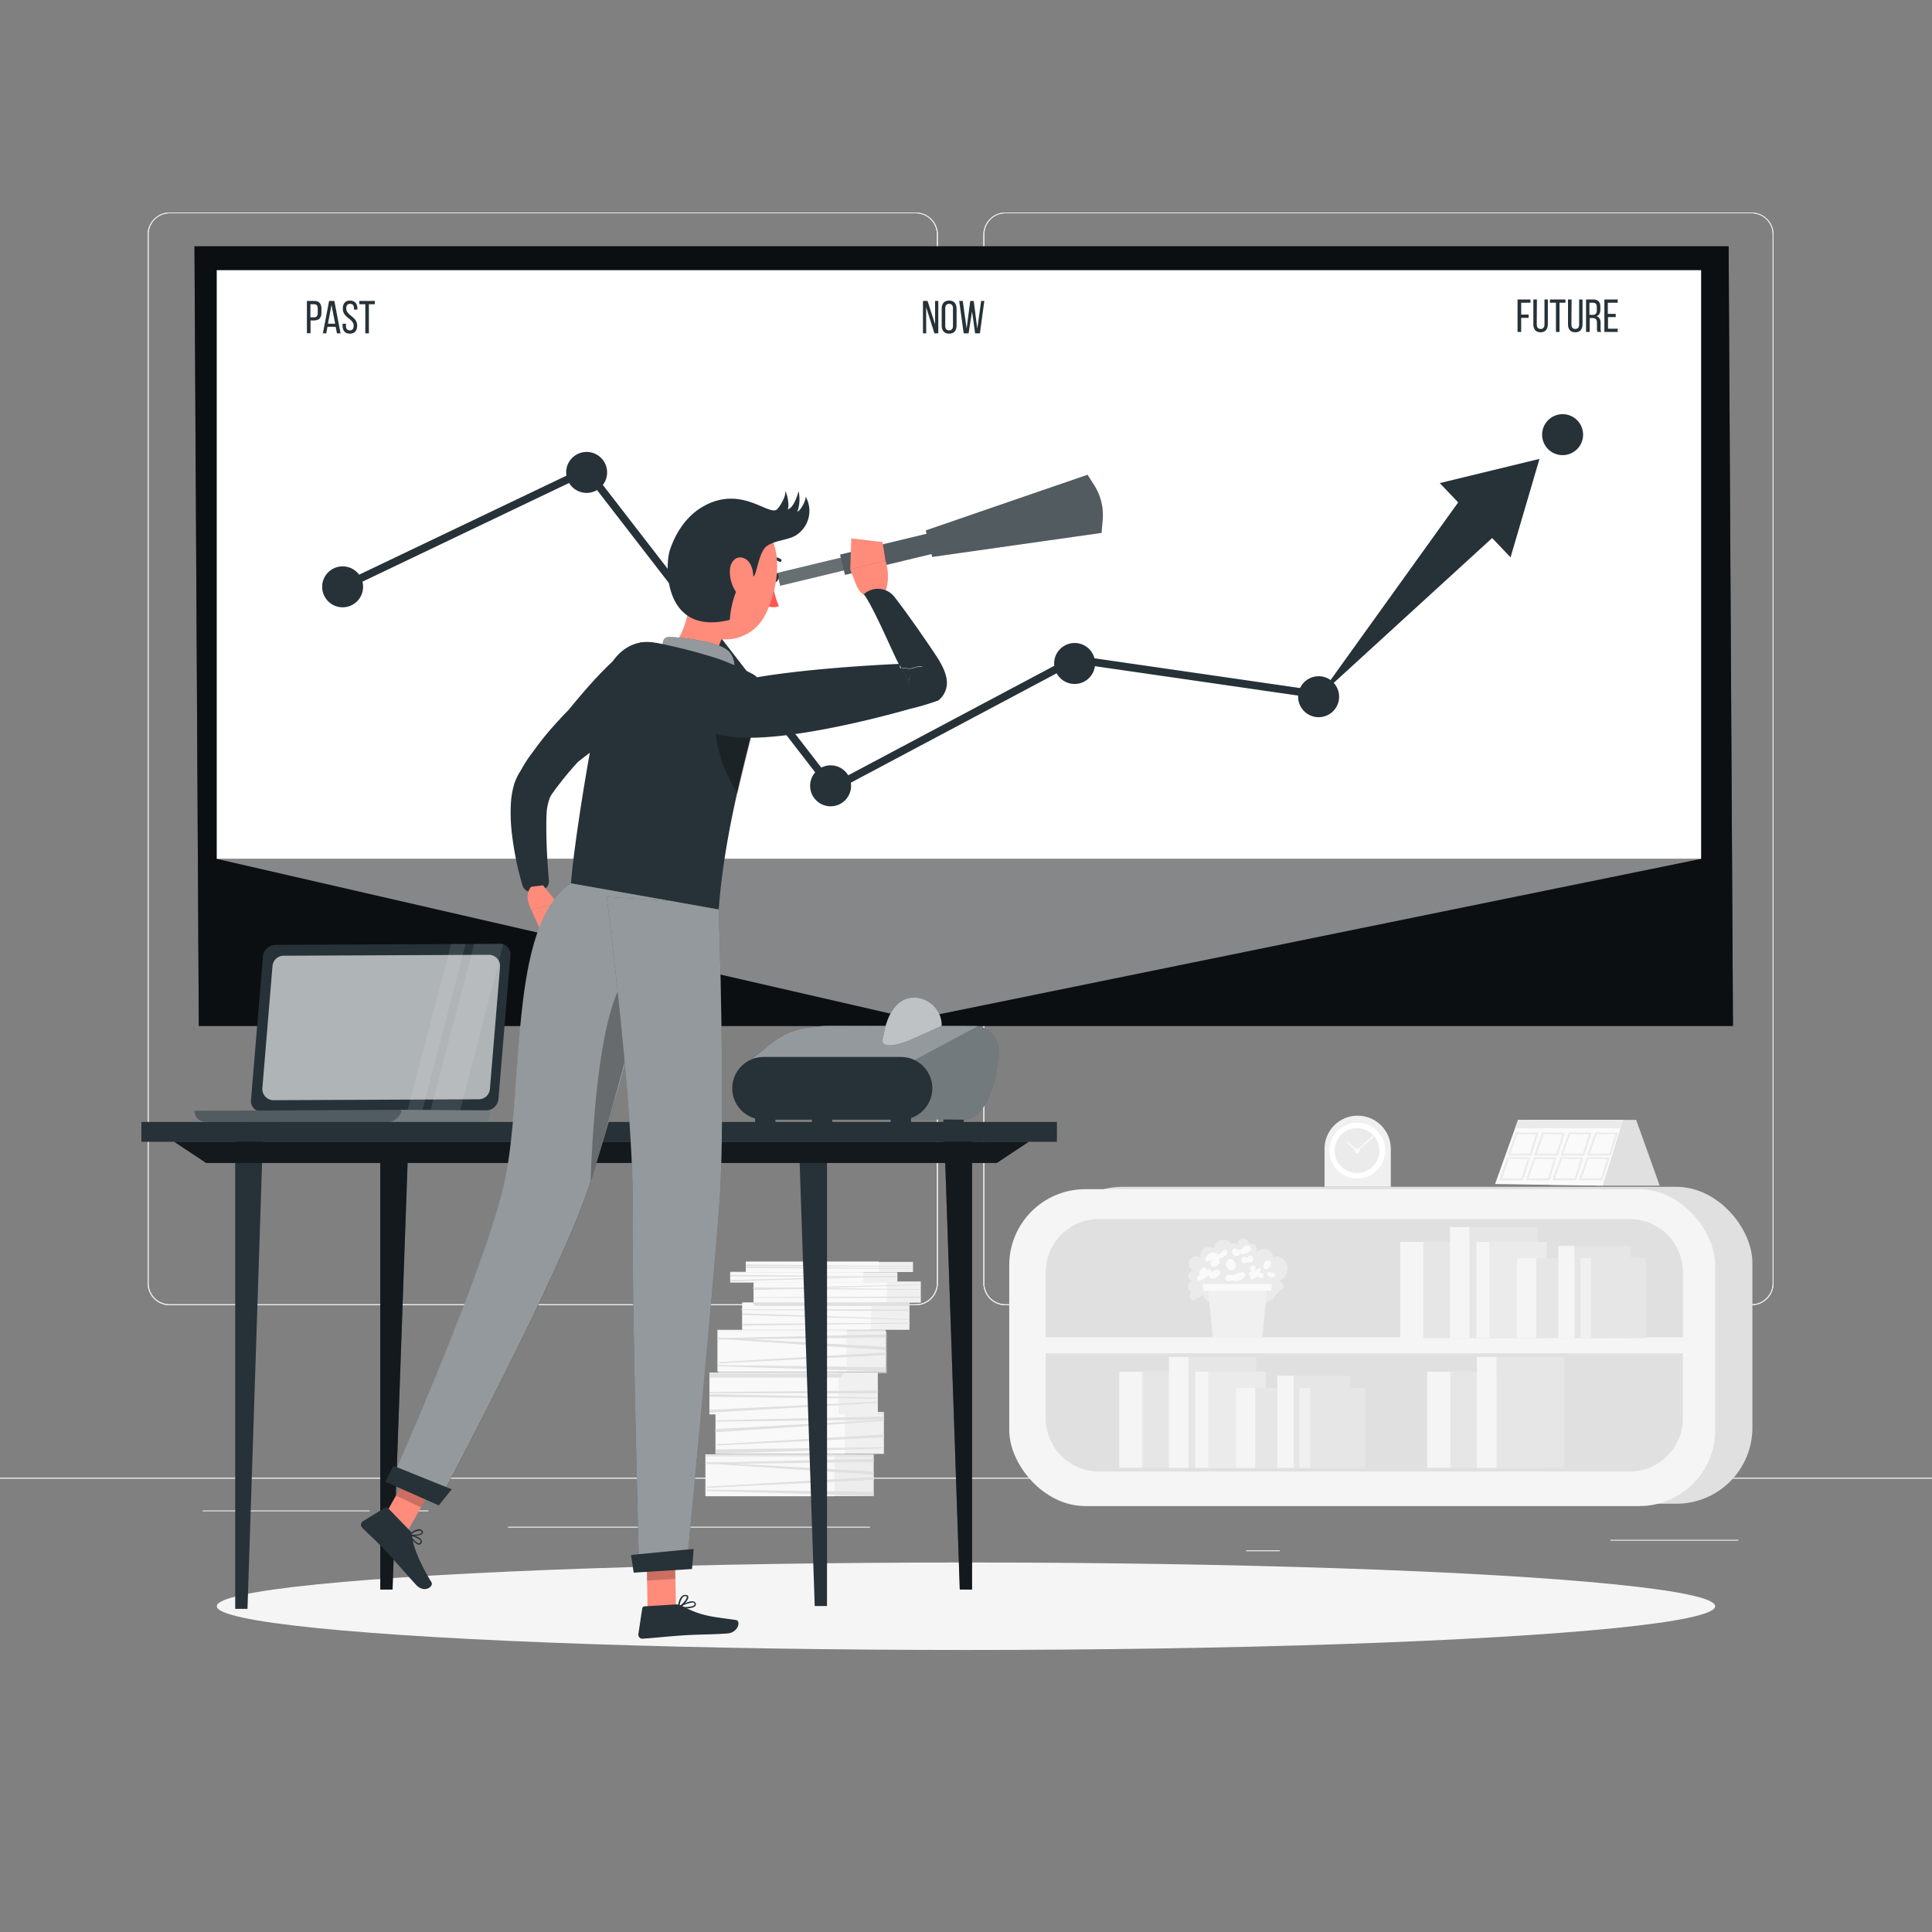 <svg xmlns="http://www.w3.org/2000/svg" viewBox="0 0 500 500"><rect x="0" y="0" width="500" height="500" fill="#808080" stroke="none"/><defs><clipPath id="a"><path d="M225.81 287.15H205a4.77 4.77 0 0 1-4.76-4.76 4.77 4.77 0 0 1 4.76-4.76h20.83a4.77 4.77 0 0 1 4.76 4.76 4.77 4.77 0 0 1-4.78 4.76Z" style="fill:none"/></clipPath></defs><path d="M237 337.8H43.91a5.71 5.71 0 0 1-5.7-5.71V60.66a5.71 5.71 0 0 1 5.7-5.66H237a5.71 5.71 0 0 1 5.71 5.71v271.38a5.71 5.71 0 0 1-5.71 5.71ZM43.91 55.2a5.46 5.46 0 0 0-5.45 5.46v271.43a5.46 5.46 0 0 0 5.45 5.46H237a5.47 5.47 0 0 0 5.46-5.46V60.66A5.47 5.47 0 0 0 237 55.2ZM453.31 337.8h-193.1a5.72 5.72 0 0 1-5.71-5.71V60.66a5.72 5.72 0 0 1 5.71-5.66h193.1a5.71 5.71 0 0 1 5.69 5.66v271.43a5.71 5.71 0 0 1-5.69 5.71ZM260.21 55.2a5.47 5.47 0 0 0-5.46 5.46v271.43a5.47 5.47 0 0 0 5.46 5.46h193.1a5.47 5.47 0 0 0 5.46-5.46V60.66a5.47 5.47 0 0 0-5.46-5.46ZM0 382.4h500v.25H0z" style="fill:#ebebeb"/><path d="M237 337.8H43.91a5.71 5.71 0 0 1-5.7-5.71V60.66a5.71 5.71 0 0 1 5.7-5.66H237a5.71 5.71 0 0 1 5.71 5.71v271.38a5.71 5.71 0 0 1-5.71 5.71ZM43.91 55.2a5.46 5.46 0 0 0-5.45 5.46v271.43a5.46 5.46 0 0 0 5.45 5.46H237a5.47 5.47 0 0 0 5.46-5.46V60.66A5.47 5.47 0 0 0 237 55.2ZM453.31 337.8h-193.1a5.72 5.72 0 0 1-5.71-5.71V60.66a5.72 5.72 0 0 1 5.71-5.66h193.1a5.71 5.71 0 0 1 5.69 5.66v271.43a5.71 5.71 0 0 1-5.69 5.71ZM260.21 55.2a5.47 5.47 0 0 0-5.46 5.46v271.43a5.47 5.47 0 0 0 5.46 5.46h193.1a5.47 5.47 0 0 0 5.46-5.46V60.66a5.47 5.47 0 0 0-5.46-5.46ZM0 382.4h500v.25H0zM416.78 398.49h33.12v.25h-33.12zM322.53 401.21h8.69v.25h-8.69zM396.59 389.21h19.19v.25h-19.19zM52.46 390.89h43.19v.25H52.46zM131.47 395.11h93.68v.25h-93.68z" style="fill:#ebebeb"/><rect x="270.82" y="307.15" width="182.7" height="82.01" rx="19.67" style="fill:#e0e0e0"/><rect x="261.19" y="307.76" width="182.7" height="82.01" rx="19.67" style="fill:#f5f5f5"/><path d="M284.38 315.49h137.4a13.74 13.74 0 0 1 13.74 13.74v16.86H270.64v-16.86a13.74 13.74 0 0 1 13.74-13.74ZM270.64 350.22h164.87v16.86a13.74 13.74 0 0 1-13.74 13.74H284.38a13.74 13.74 0 0 1-13.74-13.74v-16.86Z" style="fill:#e0e0e0"/><path style="fill:#e6e6e6" d="M368.36 321.41h23.37v24.87h-23.37z"/><path style="fill:#f5f5f5" d="M362.37 321.41h5.99v24.87h-5.99z"/><path style="fill:#e6e6e6" d="M380.3 317.58h17.55v28.71H380.3z"/><path style="fill:#f5f5f5" d="M375.23 317.58h5.08v28.71h-5.08z"/><path style="fill:#ebebeb" d="M385.47 321.41h14.8v24.87h-14.8z"/><path style="fill:#f5f5f5" d="M382.09 321.41h3.38v24.87h-3.38z"/><path style="fill:#e6e6e6" d="M397.58 325.62h19.41v20.67h-19.41z"/><path style="fill:#f5f5f5" d="M392.61 325.62h4.97v20.67h-4.97z"/><path style="fill:#e6e6e6" d="M407.5 322.43h14.58v23.85H407.5z"/><path style="fill:#f5f5f5" d="M403.29 322.43h4.22v23.85h-4.22z"/><path style="fill:#e6e6e6" d="M411.8 325.62h14.17v20.67H411.8z"/><path style="fill:#f0f0f0" d="M408.99 325.62h2.81v20.67h-2.81z"/><path style="fill:#e6e6e6" d="M295.64 355h23.37v24.87h-23.37z"/><path style="fill:#f5f5f5" d="M289.65 355h5.99v24.87h-5.99z"/><path style="fill:#e6e6e6" d="M307.58 351.17h17.55v28.71h-17.55z"/><path style="fill:#f5f5f5" d="M302.51 351.17h5.07v28.71h-5.07z"/><path style="fill:#e6e6e6" d="M375.36 355h23.37v24.87h-23.37z"/><path style="fill:#f5f5f5" d="M369.37 355h5.99v24.87h-5.99z"/><path style="fill:#e6e6e6" d="M387.3 351.17h17.55v28.71H387.3z"/><path style="fill:#f5f5f5" d="M382.23 351.17h5.07v28.71h-5.07z"/><path style="fill:#ebebeb" d="M312.75 355h14.8v24.87h-14.8z"/><path style="fill:#f5f5f5" d="M309.37 355h3.38v24.87h-3.38z"/><path style="fill:#e6e6e6" d="M324.87 359.21h19.41v20.67h-19.41z"/><path style="fill:#f5f5f5" d="M319.9 359.21h4.97v20.67h-4.97z"/><path style="fill:#e6e6e6" d="M334.78 356.03h14.58v23.85h-14.58z"/><path style="fill:#f5f5f5" d="M330.58 356.03h4.22v23.85h-4.22z"/><path style="fill:#e6e6e6" d="M339.08 359.21h14.17v20.67h-14.17z"/><path style="fill:#f0f0f0" d="M336.27 359.21h2.81v20.67h-2.81z"/><path transform="rotate(180 204.33 381.79)" style="fill:#ebebeb" d="M182.56 376.38h43.53v10.82h-43.53z"/><path transform="rotate(180 204.47 381.835)" style="fill:#fff;opacity:.1;isolation:isolate" d="M182.71 376.43h43.53v10.82h-43.53z"/><path transform="rotate(180 199.27 381.835)" style="fill:#fff;opacity:.6;isolation:isolate" d="M182.56 376.43h33.41v10.82h-33.41z"/><path style="fill:#e0e0e0;isolation:isolate" d="m182.78 385.83 43.32 1.34-.05-1.1-43.3-.56.03.32zM226.1 380.82l-43.26-2.43v.36l43.26 2.89v-.82z"/><path style="fill:#e0e0e0;isolation:isolate" d="m226.1 377.55-43.26.99v.36l43.26-.53v-.82zM226.22 382.95l-43.26 2.1v-.31l43.26-2.51v.72zM182.67 376.52l43.26.04v.35h-43.26v-.39z"/><path transform="rotate(180 207.45 349.555)" style="fill:#e0e0e0" d="M185.69 344.14h43.53v10.82h-43.53z"/><path transform="rotate(180 207.71 349.99)" style="fill:#fff;opacity:.5;isolation:isolate" d="M185.94 344.58h43.53v10.82h-43.53z"/><path transform="rotate(180 202.395 349.6)" style="fill:#fff;opacity:.6;isolation:isolate" d="M185.69 344.19h33.41v10.82h-33.41z"/><path style="fill:#e0e0e0;isolation:isolate" d="m185.9 353.59 43.32 1.34-.05-1.09-43.3-.57.03.32zM229.22 348.58l-43.25-2.43v.36l43.25 2.9v-.83z"/><path style="fill:#e0e0e0;isolation:isolate" d="m229.22 345.31-43.25.99v.36l43.25-.52v-.83zM229.34 350.71l-43.26 2.11v-.32l43.26-2.51v.72z"/><path transform="rotate(180 206.91 370.815)" style="fill:#e0e0e0" d="M185.14 365.41h43.53v10.82h-43.53z"/><path transform="rotate(180 207.05 370.865)" style="fill:#fff;opacity:.5;isolation:isolate" d="M185.29 365.45h43.53v10.82h-43.53z"/><path style="fill:#fff;opacity:.6;isolation:isolate" d="M185.24 365.45h33.41v10.82h-33.41z"/><path style="fill:#e0e0e0;isolation:isolate" d="m228.49 374.54-43.3.56-.04 1.1 43.32-1.35.02-.31zM185.42 365.55l43.26.03v.36h-43.26v-.39zM185.15 370.67l43.25-2.89v-.37l-43.25 2.44v.82zM228.68 366.58l-43.26.99v.35l43.26-.52v-.82zM228.8 371.97l-43.26 2.11v-.32l43.26-2.51v.72z"/><path style="fill:#e0e0e0" d="m227.17 355.2-43.51.22-.07 10.6h43.58V355.2z"/><path transform="rotate(180 205.405 360.615)" style="fill:#fff;opacity:.5;isolation:isolate" d="M183.64 355.2h43.53v10.82h-43.53z"/><path style="fill:#fff;opacity:.6;isolation:isolate" d="M183.59 355.2H217v10.82h-33.41z"/><path style="fill:#e0e0e0;isolation:isolate" d="M218.31 355.42h-34.65v1.1h33.91l.74-1.1zM226.92 359.85l-43.26.41v.31h43.26v-.72zM183.66 364.86l43.26-2.11v.32l-43.26 2.51v-.72zM183.66 360.79l43.26.87v.3l-43.26-.45v-.72z"/><path style="fill:#e0e0e0" d="M195.03 331.66h43.25v5.45h-43.25z"/><path style="fill:#fff;opacity:.5;isolation:isolate" d="M195.03 331.66h43.25v5.45h-43.25z"/><path style="fill:#fff;opacity:.6;isolation:isolate" d="M195.03 331.66h34.47v5.45h-34.47z"/><path style="fill:#e0e0e0;isolation:isolate" d="m238.31 335.52-43.26.22v.15h43.26v-.37zM195.05 333.48l43.26-1.1v.17l-43.26 1.31v-.38z"/><path style="fill:#e0e0e0;isolation:isolate" d="m194.91 333.19 43.26.44v.17l-43.26-.24v-.37z"/><path style="fill:#e0e0e0" d="M188.98 329.26h43.25v2.63h-43.25z"/><path style="fill:#fff;opacity:.5;isolation:isolate" d="M188.98 329.28h43.25v2.6h-43.25z"/><path style="fill:#fff;opacity:.6;isolation:isolate" d="M188.98 329.11h34.47v2.77h-34.47z"/><path style="fill:#e0e0e0;isolation:isolate" d="m189 331.26 43.25-1.11v.17L189 331.63v-.37z"/><path style="fill:#e0e0e0;isolation:isolate" d="m189 329.94 43.25.44v.17l-43.25-.24v-.37z"/><path style="fill:#e0e0e0" d="M193.01 326.57h43.25v2.63h-43.25z"/><path style="fill:#fff;opacity:.5;isolation:isolate" d="M193.01 326.6h43.25v2.6h-43.25z"/><path style="fill:#fff;opacity:.6;isolation:isolate" d="M193.01 326.43h34.47v2.77h-34.47z"/><path style="fill:#e0e0e0;isolation:isolate" d="m193.03 327.76 43.27.53-.01.16-43.27-.32.01-.37zM193.03 327.25l43.25.45v.17l-43.25-.24v-.38z"/><path style="fill:#e0e0e0" d="M192.1 337.11h43.25v7.02H192.1z"/><path style="fill:#fff;opacity:.5;isolation:isolate" d="M192.1 337.11h43.25v7.02H192.1z"/><path style="fill:#fff;opacity:.6;isolation:isolate" d="M192.1 337.11h33.38v7.02H192.1z"/><path style="fill:#e0e0e0;isolation:isolate" d="m235.08 339.29-43.25-.25v-.19h43.25v.44zM192.13 340.31l43.25 1.26v-.19l-43.25-1.5v.43zM235.38 337.11h-40.8l.91.87h39.89v-.87zM192.28 343.04l43.25-.52v-.19l-43.25.27v.44z"/><path d="M318.82 322.17a2.51 2.51 0 0 0-2.67-1.33 2.65 2.65 0 0 0-2 2.3 2.23 2.23 0 0 0-2.53-.06 2.51 2.51 0 0 0-1 2.45 1.86 1.86 0 0 0-2.71.55 2.08 2.08 0 0 0 .83 2.77 1.34 1.34 0 0 0 .06 2.67 1.46 1.46 0 0 0-1.33 1.27 1.52 1.52 0 0 0 1 1.58 1.21 1.21 0 0 0-.29 1.88 1.09 1.09 0 0 0 1.72-.55.36.36 0 0 0 .57.09.4.4 0 0 0-.11-.6.67.67 0 0 0 1.15-.29 1.64 1.64 0 0 0 2.22 1.76 1 1 0 0 0 .66 1.35 2.3 2.3 0 0 0 1.62-.31 3.54 3.54 0 0 1 1.58-.53 4.79 4.79 0 0 1 1.41.39 4.25 4.25 0 0 0 4.31-1.14 1.83 1.83 0 0 0 3.07-.47 1.39 1.39 0 0 0 1.21 1.1 1.36 1.36 0 0 0 1.31-.95v.79a13.38 13.38 0 0 1 3.26-3.63 1.73 1.73 0 0 0-1.19-1.84 3.23 3.23 0 0 0 .07-6.13 1.53 1.53 0 0 0-1.47.2.93.93 0 0 0 0 1.4 3 3 0 0 0-1.27-3.34 2.63 2.63 0 0 0-3.33.72 1.68 1.68 0 0 0 0-1.85 1.47 1.47 0 0 0-1.66-.56 1.67 1.67 0 0 0-1.81-1.36 1.73 1.73 0 0 0-1.35 1.85.85.85 0 0 0-1.53-.29c-.39-.12.2.11.2.11Z" style="fill:#ebebeb"/><path d="M319.12 330.15a1.53 1.53 0 0 0-1.15-.27 1.05 1.05 0 0 0-.83.78.82.82 0 0 0 .55.94c.48.11 1-.28 1.44-.21a3.65 3.65 0 0 1 .5.15 2.45 2.45 0 0 0 2-.7 2.27 2.27 0 0 0 .55-.52.72.72 0 0 0 .06-.72.93.93 0 0 0-.95-.31 3.73 3.73 0 0 0-1.94.81l.05-.34ZM329.25 329.55a2.1 2.1 0 0 0-.61-.32.63.63 0 0 0-.63.18.64.64 0 0 0 .17.84 1.85 1.85 0 0 0 .89.3c.32.05.73.06.89-.22a.58.58 0 0 0-.15-.65 1.85 1.85 0 0 0-.63-.31ZM313.24 324.28a2.22 2.22 0 0 0-1.29 1.55.53.53 0 0 0 .14.58.58.58 0 0 0 .43 0l1.86-.44a2.6 2.6 0 0 0-.84.44.9.9 0 0 0-.31.85.86.86 0 0 0 .86.58 1.86 1.86 0 0 0 1-.41 1.28 1.28 0 0 0 .64-.95c0-.4-.49-.76-.8-.51a6.54 6.54 0 0 0 2-.91 1.76 1.76 0 0 0 .58-.54.75.75 0 0 0 .06-.75c-.64-1.15-1.44.54-1.83.69-.74.29-1.56-.57-2.5-.18ZM310.36 329.2a.6.6 0 0 0 .16.64.39.39 0 0 0 .59-.12 2.1 2.1 0 0 0-1.11.63c-.26.35-.2 1 .22 1.09a1 1 0 0 0 .77-.17 14.33 14.33 0 0 0 1.91-1.27c-.18.42.26.9.72.94a2.24 2.24 0 0 0 1.29-.45c.49-.29 1-.74.91-1.29a.94.94 0 0 0-1.2-.56 2.79 2.79 0 0 0-1.16.89c.26-.38-.11-.94-.56-1a1.37 1.37 0 0 0-1.16.53c.51-.28.63-1-.06-1.1-.45-.05-1.21.87-1.32 1.24ZM324.51 327.55a.77.77 0 0 0-1 .51.78.78 0 0 0 .61.92 1.22 1.22 0 0 0-.79.41.62.62 0 0 0-.16.46.56.56 0 0 0 .55.43 1.71 1.71 0 0 0 .72-.21 1.47 1.47 0 0 0-.71.21.46.46 0 0 0-.1.65.59.59 0 0 0 .59.07 3.07 3.07 0 0 0 1.22-.68 1.16 1.16 0 0 0 1 .42.7.7 0 0 0 .58-.83.74.74 0 0 0-.63-.45 1.88 1.88 0 0 0-.81.12 1.53 1.53 0 0 0 .65-.71c.1-.31-.11-.73-.44-.71s-.55.53-.84.71c-.32-.33.35-1.03-.44-1.32ZM317.9 326a1.5 1.5 0 0 0-.53 1.34 1.54 1.54 0 0 0 .8 1.37 1.26 1.26 0 0 0 1.63-1 1.79 1.79 0 0 0-1-1.79 1 1 0 0 0-.9.08ZM322.59 325.42l.17.15a.84.84 0 1 0-1.23 1.13.88.88 0 0 0 1.23-.09 1.24 1.24 0 0 0 1.46-.27A1 1 0 0 0 324 325a.77.77 0 0 0-1.12.66l-.2-.22ZM327.75 326.25a2.68 2.68 0 0 0-.79 1.13.91.91 0 0 0 .53 1.13c.44.12.87-.25 1.12-.64a1.4 1.4 0 0 0 .28-1.17c-.13-.4-.7-.63-1-.33ZM320.31 323.54a.77.77 0 0 0-1.06-.29.91.91 0 0 0-.32 1.09 1.14 1.14 0 0 0 .95.69c.51.06 1.11-.35 1-.85a1.1 1.1 0 0 0 1 .37 2.64 2.64 0 0 0 1-.38c.43-.25.88-.63.84-1.12a.87.87 0 0 0-.81-.72 1.45 1.45 0 0 0-1.07.4c-.23.2-.43.44-.68.62a.87.87 0 0 1-.87.12Z" style="fill:#fafafa"/><path style="fill:#f0f0f0" d="M326.67 346.28h-12.81l-1.25-12.9h15.31l-1.25 12.9z"/><path style="fill:#fafafa" d="M328.91 334.04h-17.42l-.31-1.72h18.05l-.32 1.72z"/><path style="fill:#e0e0e0" d="M429.53 306.84h-14.7l4.61-14.84.67-2.17h3.33l6.09 17.01z"/><path style="fill:#e0e0e0" d="m420.11 289.83-.67 2.17-4.61 14.84-13.59-.2-4.37-14.64-.67-2.17h23.91z"/><path style="fill:#fafafa" d="m420.11 289.83-.67 2.17-4.61 14.84-27.91-.41 5.95-16.6h27.24z"/><path style="fill:#ebebeb" d="m420.11 289.83-.67 2.17H392.1l.77-2.17h27.24zM396.3 299.05h-6.13l2.14-6 5.86.07Zm-5.42-.5h5.05l1.56-5-4.83-.05ZM403.15 299.05H397l2.13-6 5.87.07Zm-5.42-.5h5.06l1.56-5-4.83-.05ZM410 299.05h-6.13l2.14-6 5.86.07Zm-5.42-.5h5.05l1.56-5-4.83-.05ZM416.87 299.05h-6.13l2.14-6 5.86.07Zm-5.42-.5h5.05l1.56-5-4.83-.05ZM394.16 305.46H388l2.14-6 5.86.07Zm-5.42-.5h5.05l1.56-5-4.83-.06ZM401 305.46h-6.13l2.14-6 5.86.07Zm-5.43-.5h5.06l1.56-5-4.83-.06ZM407.87 305.46h-6.13l2.14-6 5.86.07Zm-5.42-.5h5.06l1.55-5-4.83-.06ZM414.73 305.46h-6.13l2.14-6 5.86.07Zm-5.42-.5h5.05l1.56-5-4.83-.06Z"/><path d="M359.94 307.15h-17.15v-9.84a8.57 8.57 0 0 1 8.57-8.57 8.58 8.58 0 0 1 8.58 8.57Z" style="fill:#f0f0f0"/><circle cx="351.26" cy="297.77" r="7.23" style="fill:#fff"/><path d="M357 297.77a5.8 5.8 0 1 1-5.8-5.81 5.8 5.8 0 0 1 5.8 5.81Z" style="fill:#ebebeb"/><path d="M351.84 297.9a.63.63 0 1 1-.63-.63.63.63 0 0 1 .63.63Z" style="fill:#fafafa"/><path style="fill:#fafafa" d="m351.14 298.13-2.65-2.5.26-.27 2.4 2.26 4.31-3.81.25.28-4.57 4.04z"/><path style="fill:#ebebeb" d="M104.56 390.89h6.33v.25h-6.33z"/><ellipse cx="250" cy="415.69" rx="193.89" ry="11.32" style="fill:#f5f5f5"/><path style="fill:#263238" d="M448.49 265.52H51.45L50.33 63.75h397.04l1.12 201.77z"/><path style="opacity:.7" d="M448.49 265.52H51.45L50.33 63.75h397.04l1.12 201.77z"/><path style="fill:#fff" d="M56.09 69.92h384.16v152.35H56.09z"/><path style="fill:#fff;opacity:.5" d="M56.09 222.27h384.15l-203.49 41.5-180.66-41.5z"/><path style="fill:#263238" d="m215.12 205.25-63.6-82.29-62.42 29.82-.86-1.81 63.88-30.51 63.55 82.23 62.26-33.09 63.47 9.19-.28 1.98-62.83-9.09-63.17 33.57z"/><circle cx="88.67" cy="151.87" r="5.3" style="fill:#263238"/><path d="M157.12 122.26a5.3 5.3 0 1 1-5.3-5.3 5.3 5.3 0 0 1 5.3 5.3ZM220.26 203.37a5.3 5.3 0 1 1-5.29-5.3 5.29 5.29 0 0 1 5.29 5.3ZM283.41 171.71a5.3 5.3 0 1 1-5.3-5.3 5.29 5.29 0 0 1 5.3 5.3ZM346.56 180.31a5.3 5.3 0 1 1-5.3-5.3 5.3 5.3 0 0 1 5.3 5.3ZM409.7 112.49a5.3 5.3 0 1 1-5.29-5.3 5.29 5.29 0 0 1 5.29 5.3Z" style="fill:#263238"/><path style="fill:#263238" d="m390.93 144.24-4.76-5-44.91 41.06 36.11-50.28-4.76-5 25.81-6.26-7.49 25.48zM81.31 77.88c1.32 0 1.88.78 1.88 2.05v1c0 1.34-.62 2-2 2h-.82v3.31h-.94v-8.36Zm-.08 4.24c.7 0 1-.32 1-1.13v-1.11c0-.77-.28-1.15-1-1.15h-.9v3.39ZM84.75 84.58l-.32 1.69h-.87l1.61-8.39h1.36l1.6 8.39h-.93l-.33-1.69Zm.12-.8h1.87l-.95-4.85ZM92.5 79.89v.23h-.89v-.28c0-.75-.28-1.2-1-1.2s-1 .45-1 1.19c0 1.88 2.82 2.06 2.82 4.43 0 1.27-.61 2.09-1.89 2.09s-1.88-.82-1.88-2.09v-.48h.87v.52c0 .76.31 1.2 1 1.2s1-.44 1-1.2c0-1.87-2.81-2-2.81-4.41 0-1.29.6-2.1 1.86-2.1s1.92.83 1.92 2.1ZM94.54 86.27v-7.54H93v-.85h4v.85h-1.53v7.54ZM239.7 86.27h-.84v-8.39h1.19l1.95 6.06v-6.06h.83v8.39h-1l-2.15-6.79ZM243.71 79.9c0-1.28.63-2.11 1.92-2.11s1.93.83 1.93 2.11v4.34c0 1.28-.64 2.11-1.93 2.11s-1.92-.83-1.92-2.11Zm.92 4.39c0 .77.33 1.21 1 1.21s1-.44 1-1.21v-4.44c0-.75-.31-1.21-1-1.21s-1 .46-1 1.21ZM250.68 86.27h-1.28l-1.16-8.39h.92l1 7.14.94-7.13h.9l.92 7.15 1-7.16h.82l-1.14 8.39h-1.24l-.8-5.7ZM395.61 81.41v.85h-1.93v3.64h-.94v-8.4h3.34v.85h-2.4v3.06ZM397.71 83.92c0 .75.3 1.21 1 1.21s1-.46 1-1.21V77.5h.87v6.37c0 1.27-.59 2.12-1.88 2.12s-1.87-.85-1.87-2.12V77.5h.92ZM402.68 85.9v-7.55h-1.55v-.85h4v.85h-1.53v7.55ZM406.68 83.92c0 .75.3 1.21 1 1.21s1-.46 1-1.21V77.5h.88v6.37c0 1.27-.59 2.12-1.89 2.12s-1.87-.85-1.87-2.12V77.5h.93ZM412.3 77.5c1.32 0 1.87.67 1.87 1.92v.68c0 .93-.32 1.5-1 1.73.77.23 1.06.85 1.06 1.75v1.31a2.2 2.2 0 0 0 .16 1h-.94a2.17 2.17 0 0 1-.16-1v-1.33c0-1-.44-1.25-1.22-1.25h-.66v3.59h-.94v-8.4Zm-.24 4c.75 0 1.19-.24 1.19-1.15v-.85c0-.75-.28-1.15-1-1.15h-.91v3.11ZM418.15 81.22v.84h-2v3h2.51v.85h-3.45V77.5h3.45v.85h-2.56v2.87ZM126.57 284.48l-58.93.27 3.1-37.38 58.94-.26-3.11 37.37z"/><path d="m125.77 287.41-58.07.26a2.69 2.69 0 0 1-2.74-3l3.09-37.14a3.32 3.32 0 0 1 3.23-3l58.07-.26a2.69 2.69 0 0 1 2.74 3L129 284.41a3.33 3.33 0 0 1-3.23 3Z" style="fill:#263238"/><g style="opacity:.7"><path style="fill:#263238" d="m126.57 284.48-58.93.27 3.1-37.38 58.94-.26-3.11 37.37z"/><path d="m123.92 284.49-53.12.24a2.9 2.9 0 0 1-2.9-3.14L70.52 250a2.9 2.9 0 0 1 2.88-2.66l53.11-.24a2.9 2.9 0 0 1 2.9 3.14l-2.62 31.58a2.89 2.89 0 0 1-2.87 2.67Z" style="fill:#fff;opacity:.9"/></g><path style="fill:#fff;opacity:.1;isolation:isolate" d="m116.76 244.29-11.32 43.11 3.87-.02 11.19-43.1-3.74.01zM122.73 244.27l-11.31 43.1 7.68-.03 11.19-43.1-7.56.03z"/><path d="m107.35 287.2 19.6.17c.25 2.28-.75 3.1-2 3.09l-71.74-.11a2.85 2.85 0 0 1-2.85-2.86Z" style="fill:#263238"/><path d="M127 287.37c.25 2.28-.75 3.1-2 3.09h-24.84c1.64 0 3.71-1.59 3.71-3.22Z" style="fill:#fff;opacity:.2"/><path d="m107.35 287.2 19.6.17c.25 2.28-.75 3.1-2 3.09l-71.74-.11a2.85 2.85 0 0 1-2.85-2.86Z" style="fill:#fff;opacity:.2"/><path style="fill:#263238" d="M60.87 294.04v122.34h3.18l4-122.34h-7.18zM98.41 298.04v113.34h3.18l4-113.34h-7.18z"/><path style="opacity:.5" d="M98.41 298.04v113.34h3.18l4-113.34h-7.18z"/><path style="fill:#263238" d="M251.57 294.04v117.34h-3.18l-4-117.34h7.18z"/><path style="opacity:.5" d="M251.57 294.04v117.34h-3.18l-4-117.34h7.18z"/><path style="fill:#263238" d="M214.03 298.04v117.6h-3.18l-4-117.6h7.18zM36.59 290.36h236.94v5.13H36.59z"/><path style="fill:#263238" d="M257.95 300.98H53.37l-8.3-5.49h221.18l-8.3 5.49z"/><path style="opacity:.5" d="M257.95 300.98H53.37l-8.3-5.49h221.18l-8.3 5.49z"/><path style="fill:#263238" d="M244.13 288.74h5.28v2.09h-5.28z"/><path d="m249.07 289.77-39.91-.43c-4.91 0-6.51-9.27-6.51-12.85a11 11 0 0 1 11-11H252a6.53 6.53 0 0 1 6.51 6.5s-.81 17.78-9.44 17.78Z" style="fill:#263238"/><g style="opacity:.5"><g style="opacity:.7"><path d="m249.07 289.77-39.91-.43c-4.91 0-6.51-9.27-6.51-12.85a11 11 0 0 1 11-11H252a6.53 6.53 0 0 1 6.51 6.5s-.81 17.78-9.44 17.78Z" style="fill:#fff"/></g></g><path d="m253.08 265.6-38.83-.08a25.11 25.11 0 0 0-15.14 5l-4.69 3.48a1.38 1.38 0 0 0 .86 2.48l38.9-1Z" style="fill:#263238"/><path d="m253.08 265.6-38-.08c-6.23 0-11.4 1.25-16.67 5.52L193.2 275a.9.9 0 0 0 .56 1.62l39.77-.71Z" style="fill:#fff;opacity:.5"/><path style="fill:#263238" d="M195.4 288.74h5.28v2.09h-5.28zM230.5 288.74h5.28v2.09h-5.28zM210.12 288.74h5.28v2.09h-5.28z"/><path d="M233.18 289.77h-35.56a8.14 8.14 0 0 1-8.12-8.12 8.14 8.14 0 0 1 8.12-8.11h35.56a8.13 8.13 0 0 1 8.11 8.11 8.14 8.14 0 0 1-8.11 8.12Z" style="fill:#263238"/><g style="clip-path:url(#a)"><path style="fill:#263238" d="M198.73 278.58h34.56v1.36h-34.56zM198.73 280.71h34.56v1.36h-34.56zM198.73 282.83h34.56v1.36h-34.56zM198.73 284.96h34.56v1.36h-34.56z"/></g><path d="m243.71 265.38-.22.22-6.4 2.88c-6.19 2.87-9.57 2.58-8.52 0 0 0 1.11-10.3 7.94-10.3a7.21 7.21 0 0 1 7.2 7.2Z" style="fill:#263238"/><g style="opacity:.7"><path d="m243.71 265.38-.22.22-6.4 2.88c-6.19 2.87-9.57 2.58-8.52 0 0 0 1.11-10.3 7.94-10.3a7.21 7.21 0 0 1 7.2 7.2Z" style="fill:#fff"/></g><path transform="rotate(-13.53 214.907 146.713)" style="fill:#263238" d="M201.14 145.02h27.5v3.39h-27.5z"/><path transform="rotate(-13.53 214.907 146.713)" style="fill:#fff;opacity:.3" d="M201.14 145.02h27.5v3.39h-27.5z"/><path transform="rotate(-13.53 238.112 141.345)" style="fill:#263238" d="M217.48 138.63h41.19v5.39h-41.19z"/><path transform="rotate(-13.53 238.112 141.345)" style="fill:#fff;opacity:.2" d="M217.48 138.63h41.19v5.39h-41.19z"/><path d="m285.08 137.91-43.83 6.22-1.65-6.86 41.86-14.4 1.7 2.67a14.41 14.41 0 0 1 2.21 9Z" style="fill:#263238"/><path d="m285.08 137.91-43.83 6.22-1.65-6.86 41.86-14.4 1.7 2.67a14.41 14.41 0 0 1 2.21 9Z" style="fill:#fff;opacity:.2"/><path d="M170.83 182.13c-6.71 4.63-16.41 11.12-21.07 14.92h-.06a85.07 85.07 0 0 0-6.17 7.48l-.85 1.2-.08.11-.1.2a3.82 3.82 0 0 0-.21.46 14.17 14.17 0 0 0-.7 2.65c-.32 2-.33 9.84.46 18.72a2.38 2.38 0 0 1-2 2.56l-2.17.36a2.36 2.36 0 0 1-2.66-1.64 80.61 80.61 0 0 1-2.69-13 45.46 45.46 0 0 1-.32-8.08 21.89 21.89 0 0 1 .79-4.89 7.24 7.24 0 0 1 .31-.93l.26-.66.34-.71c.27-.54.4-.74.57-1l.52-.88a35.05 35.05 0 0 1 2.15-3.4c.77-1 1.54-2.1 2.35-3.16 1.65-2.2 3.46-4.24 5.29-6.24.78-.85 1.57-1.67 2.38-2.49 6.17-7.61 15.26-17.76 19.69-17.52 7.22.33 10.22 8.81 3.97 15.94Z" style="fill:#263238"/><path d="M137.46 229.5c-2.08 2.25 0 5.93 0 5.93l6.77-1.69-3.68-4.62Z" style="fill:#ff8b7b"/><path style="fill:#ff8b7b" d="m144.23 233.74-6.73 1.71 2.42 5.46 5.02-1.12-.71-6.05z"/><path d="M201 148.31c.42.11.64.7.47 1.37s-.61 1.11-1.07 1-.63-.72-.46-1.37.61-1.11 1.06-1Z" style="fill:#263238"/><path d="M198.34 156.67a3.87 3.87 0 0 0 3.24.21 23.42 23.42 0 0 1-1.67-6.32Z" style="fill:#ff5652"/><path d="M198.29 144.92a.39.39 0 0 1 .22-.51 3.87 3.87 0 0 1 3.56.29l.08.06a.39.39 0 0 1-.53.57 3.14 3.14 0 0 0-2.83-.19.33.33 0 0 1-.24 0 .36.36 0 0 1-.26-.22Z" style="fill:#263238"/><path d="M188.28 162.83c-2.7 4-4.56 8.68 1.25 12.49 0 0 4 8-7.64 3.77-10.59-3.81-10.07-10.15-10.07-10.15 5.36-2.36 6.67-11.71 7.6-17.81Z" style="fill:#ff8b7b"/><path d="M189.58 175.74s1.76-5.06-1.34-7.52-13-3.37-15.1-3.37c-1.9 0-1.75 2.11-1.59 4Z" style="fill:#263238"/><path d="M189.58 175.74s1.76-5.06-1.34-7.52-13-3.37-15.1-3.37c-1.9 0-1.75 2.11-1.59 4Z" style="fill:#fff;opacity:.5"/><path d="M166 187.19c-4.42 4.34-8.24 7.34-8.24 7.34l-.5-.61L168.31 179Z" style="opacity:.3;isolation:isolate"/><path d="m186 235.38-12.41-2.21-15.56-2.74-10.24-1.81c.28-5.23 3.15-27 8.31-51.6 1.43-6.8 6.7-12 13.51-10.67h.19a143.81 143.81 0 0 1 16.09 4.14 69.84 69.84 0 0 1 8.76 3.88 4 4 0 0 1 2.24 3.13c.6 5.12-8.89 30.81-10.89 57.88Z" style="fill:#263238"/><path d="M185.09 188.17a35 35 0 0 0 5.82 17.12c.65-3.17 4.13-16.93 4.79-19.68Z" style="opacity:.3;isolation:isolate"/><path d="m226.1 154.93 1.87.22c3.24-4.28 1.2-10 1.2-10l-9.17 2.19 1.67 4.21a5.42 5.42 0 0 0 4.43 3.38Z" style="fill:#ff8b7b"/><path style="fill:#ff8b7b" d="m220.05 147.34 9.12-2.18-.76-4.87-8.1-.96-.26 8.01z"/><path d="M244.78 174.77a12.49 12.49 0 0 0-1.1-2.68 21.84 21.84 0 0 0-1.15-2c-.58-.9-6.53-9.81-11.06-15.63a5.42 5.42 0 0 0-7.89-.69c2.84 4 7.88 16.16 9.1 18.19l.62 1a7.92 7.92 0 0 1 1.67 0c1.17.24 2.34-.7 3.46-.49l.44.09h.33a3.38 3.38 0 0 0-.45 0 4.06 4.06 0 0 0-1.22.35 4.24 4.24 0 0 0-1.74 1.54 4 4 0 0 0-.58 1.64 4.22 4.22 0 0 0 0 .6 2.13 2.13 0 0 0-.2-.55 14.5 14.5 0 0 0-.64-1.34c-.31-.62-.67-1.26-1.06-1.91h-.33l-.29-1.07s-52.79 2.11-51.68 9.71c-6.63 19.62 52.33 2.56 54.71 1.86h.07a68.53 68.53 0 0 0 7-2.09 5.78 5.78 0 0 0 2.27-4.32 7.1 7.1 0 0 0-.28-2.21Zm-9.53 2.31a.68.68 0 0 1-.05-.21.8.8 0 0 1 .05.21Z" style="fill:#263238"/><path d="M239.2 172.71a3.38 3.38 0 0 0-.45 0 4.06 4.06 0 0 0-1.22.35 4.24 4.24 0 0 0-1.74 1.54 4 4 0 0 0-.58 1.64 4.22 4.22 0 0 0 0 .6 2.13 2.13 0 0 0-.2-.55 14.5 14.5 0 0 0-.64-1.34c-.31-.62-.67-1.26-1.06-1.91a7.92 7.92 0 0 1 1.67 0c1.17.24 2.34-.7 3.46-.49l.44.09h.22Z" style="fill:#263238"/><path d="M180.76 137.69a11.2 11.2 0 0 1 15.68-2.27c7 5.16 5 17.22 1.5 23.92-3.93 7.44-14.67 8.57-19.13.89-3-5.1-1.65-9.75-.1-17.81a11.26 11.26 0 0 1 2.05-4.73Z" style="fill:#ff8b7b"/><path d="M181.89 131.12c-4.17 2.4-7 6.65-8.52 11.23-1.41 4.29-1.55 22.29 15.51 18.07A24.27 24.27 0 0 1 194 147c1.67 6.53 1.61-3.66 4.45-5.67 2.13-1.51 5-1.44 7.33-2.66a7.48 7.48 0 0 0 2.7-10.18c.19.92-1.24 3.61-2.12 3.93a9.33 9.33 0 0 0 .29-5.32c-.29 1.41-1.48 4.54-2.79 4.69.45-.87 0-3.69-.72-4.92.6 1.11-1.28 4.22-2 4.92-2.14 1.95-9.22-6.45-19.25-.67Z" style="fill:#263238"/><path d="M193.14 144.8c2 1.4 2.09 5.11 1.49 7.22-.66 2.35-2.71 3.31-4.21 1.08a9.33 9.33 0 0 1-1.51-5.77c.22-2.45 2.2-3.93 4.23-2.53Z" style="fill:#ff8b7b"/><path d="M105.79 397.31a.17.17 0 0 1 0-.19.2.2 0 0 1 .18-.07c.08 0 2.51.51 3.08 1.46a.76.76 0 0 1 .08.67c-.13.44-.39.58-.58.58-.47.07-1.06-.39-1.58-.93a8.71 8.71 0 0 1-1.18-1.52Zm.52.18c.63.93 1.68 2 2.2 1.93 0 0 .2 0 .29-.34a.45.45 0 0 0 0-.39 1.15 1.15 0 0 0-.14-.17 5.77 5.77 0 0 0-2.35-1.03Z" style="fill:#263238"/><path d="M105.76 397.21a.19.19 0 0 1 .06-.17c.07-.06 1.72-1.41 2.81-1.28a.93.93 0 0 1 .68.38.59.59 0 0 1 .06.71c-.49.68-2.66.75-3.49.49h-.07a.19.19 0 0 1-.05-.13Zm2.83-1.08a4.12 4.12 0 0 0-2.25 1c.93.15 2.46 0 2.74-.43 0 0 .09-.12 0-.3v-.06a.61.61 0 0 0-.49-.21Z" style="fill:#263238"/><path style="fill:#ff8b7b" d="m106.93 379.2 6.8 2.47-8.63 15.24-6.8-2.47 8.63-15.24z"/><path d="M106.65 397.46c.11 2.38 1.95 7.07 5 12 .68 1.1-1.8 3-3.94.72s-6.76-7.66-8.31-9.26c-2.53-2.61-3.66-3.54-5.66-5.54a.9.9 0 0 1-.15-.19 1.07 1.07 0 0 1 .34-1.49l5.7-3.5a.65.65 0 0 1 .8.11l5.74 5.93a1.79 1.79 0 0 1 .48 1.22Z" style="fill:#263238"/><path style="opacity:.2;isolation:isolate" d="m102.47 387.06 6.48 3.05 4.78-8.44-6.8-2.47-4.46 7.86z"/><path d="M173.61 233.17s-14.42 52.94-21 73.43c-7.25 22.43-38.67 81.26-38.67 81.26l-12.33-5.37s23.78-53.56 28.86-76c5.47-24.3.74-66.78 17.32-77.87h.05l10.24 1.81Z" style="fill:#263238"/><path d="M173.61 233.17s-6.94 25.48-13.4 47.93c-2.85 9.91-5.61 19.23-7.63 25.5-7.25 22.43-38.67 81.26-38.67 81.26l-12.33-5.37s23.78-53.56 28.86-76c5.47-24.3.74-66.78 17.32-77.87h.05l10.24 1.81Z" style="fill:#fff;opacity:.5"/><path d="m101.83 379.36-2.12 4.11 13.84 6.12 3.36-4.16Z" style="fill:#263238"/><path d="M167.91 250.92c-4.51 17.49-11 42.12-15.07 54.86.66-18.52 3.17-54.4 12.95-55.33a3.28 3.28 0 0 1 2.12.47Z" style="opacity:.3;isolation:isolate"/><path d="M175.65 416.19a.18.18 0 0 1-.15-.13.19.19 0 0 1 .07-.19c.11-.07 2.58-1.69 3.82-1.44a.94.94 0 0 1 .59.38.66.66 0 0 1 0 .76c-.28.43-1.18.62-2.12.68a14.1 14.1 0 0 1-2.21-.06Zm3.33-1.43a7.89 7.89 0 0 0-2.84 1.1c1.38.1 3.24 0 3.55-.51.07-.07.12-.18 0-.39a.51.51 0 0 0-.35-.22 1.22 1.22 0 0 0-.33 0Z" style="fill:#263238"/><path d="M175.53 416.18a.21.21 0 0 1-.08-.16c0-.08.07-2.07 1-2.9a1.33 1.33 0 0 1 1-.36c.49 0 .67.25.68.45.19.81-1.46 2.52-2.33 3h-.07a.23.23 0 0 1-.2-.03Zm1.74-3.08a.94.94 0 0 0-.53.23 4.1 4.1 0 0 0-.86 2.32c.84-.59 2-1.91 1.85-2.41 0 0 0-.18-.35-.17h-.11Z" style="fill:#263238"/><path style="fill:#ff8b7b" d="m167.28 399.49 7.33-.45.32 17.02-7.33.46-.32-17.03z"/><path d="M176.65 415.67c5.15 2.75 8 2.71 13.84 3.6 1.28.21.62 3.3-2.38 3.49-5 .31-6.84.19-11.09.46-3.63.22-7.79.69-10.68.87a1 1 0 0 1-.24 0 1.06 1.06 0 0 1-.89-1.22l1-6.61a.65.65 0 0 1 .6-.54l8-.49a3.4 3.4 0 0 1 1.84.44Z" style="fill:#263238"/><path style="opacity:.2;isolation:isolate" d="m167.27 399.5.19 9.56 7.33-.45-.18-9.57-7.34.46z"/><path d="M186 235.38s1.81 53.44.21 75.8c-1.68 23.26-8.42 93.25-8.42 93.25l-12.42.77s-1.91-70.19-1.64-93.08c.1-7.8-.53-18.51-1.41-29.57-2-24.39-5.3-50.44-5.3-50.44l16.57 1.06Z" style="fill:#263238"/><path d="M186 235.38s1.81 53.44.21 75.8c-1.68 23.26-8.42 93.25-8.42 93.25l-12.42.77s-1.91-70.19-1.64-93.08c.1-7.8-.53-18.51-1.41-29.57-2-24.39-5.3-50.44-5.3-50.44l16.57 1.06Z" style="fill:#fff;opacity:.5"/><path d="M163.31 402.42 164 407l15.1-.94s.44-5.2.39-5.2Z" style="fill:#263238"/></svg>